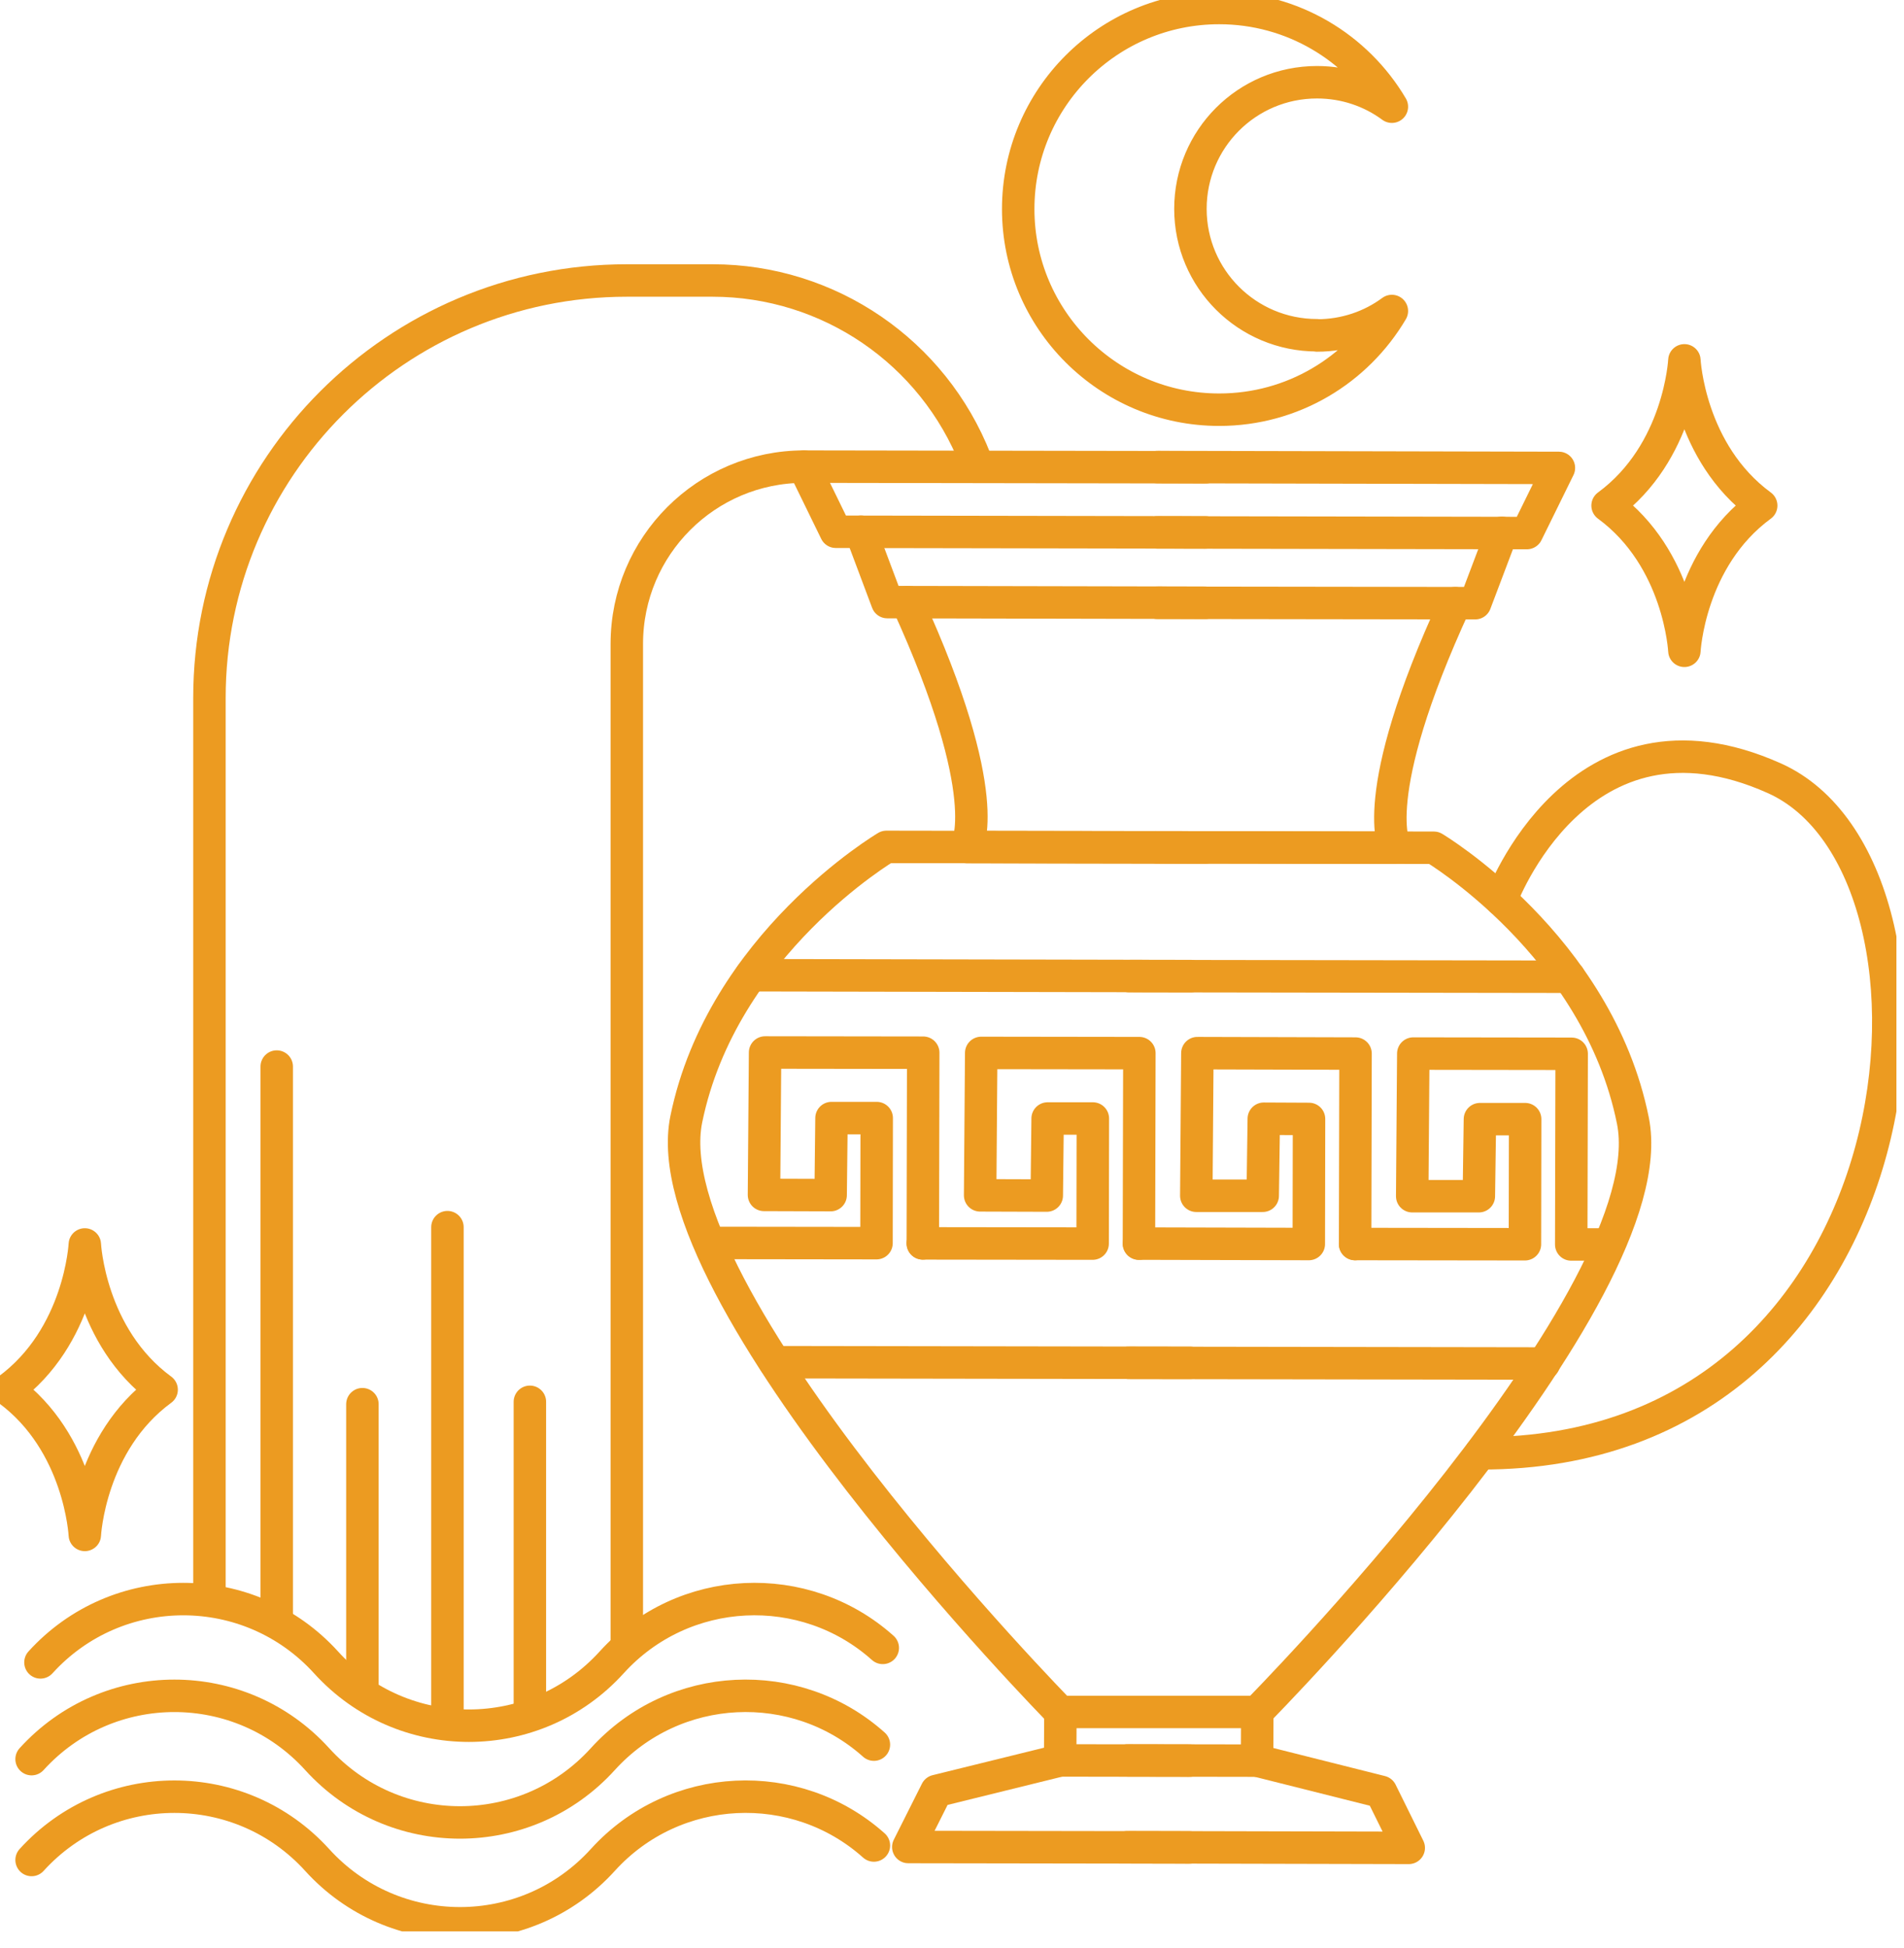 <svg width="88" height="90" viewBox="0 0 88 90" fill="none" xmlns="http://www.w3.org/2000/svg">
<g id="aquarius" clip-path="url(#clip0_178_46794)">
<g id="Group">
<path id="Vector" d="M55.72 24.6L38.63 24.57L37.16 21.56L55.72 21.59" stroke="#EC9B21" stroke-width="1.5" stroke-linecap="round" stroke-linejoin="round"/>
<path id="Vector_2" d="M55.71 27.85L41.01 27.82L39.79 24.57" stroke="#EC9B21" stroke-width="1.5" stroke-linecap="round" stroke-linejoin="round"/>
<path id="Vector_3" d="M55.691 39.16L44.671 39.14C44.671 39.14 46.061 36.86 41.931 27.83" stroke="#EC9B21" stroke-width="1.5" stroke-linecap="round" stroke-linejoin="round"/>
<path id="Vector_4" d="M54.98 79.1H49C49 79.1 30.06 59.81 31.72 51.71C33.38 43.61 40.97 39.13 40.97 39.13L66.27 39.17C66.27 39.17 73.84 43.68 75.47 51.78C77.1 59.88 58.1 79.1 58.1 79.1H52.12" stroke="#EC9B21" stroke-width="1.5" stroke-linecap="round" stroke-linejoin="round"/>
<path id="Vector_5" d="M54.98 81.35L49 81.34L49.01 79.09" stroke="#EC9B21" stroke-width="1.5" stroke-linecap="round" stroke-linejoin="round"/>
<path id="Vector_6" d="M54.971 85.36L41.98 85.34L43.281 82.75L49.001 81.34" stroke="#EC9B21" stroke-width="1.5" stroke-linecap="round" stroke-linejoin="round"/>
<path id="Vector_7" d="M34.71 45.06L55.04 45.1" stroke="#EC9B21" stroke-width="1.5" stroke-linecap="round" stroke-linejoin="round"/>
<path id="Vector_8" d="M35.81 62.94L55.011 62.97" stroke="#EC9B21" stroke-width="1.5" stroke-linecap="round" stroke-linejoin="round"/>
<path id="Vector_9" d="M62.63 57.48L70.48 57.49L70.49 51.71H68.4L68.35 55.27H65.27L65.32 48.68L72.64 48.69L72.62 57.5H74.37" stroke="#EC9B21" stroke-width="1.5" stroke-linecap="round" stroke-linejoin="round"/>
<path id="Vector_10" d="M53.49 21.58L72.05 21.62L70.57 24.63L53.48 24.6" stroke="#EC9B21" stroke-width="1.5" stroke-linecap="round" stroke-linejoin="round"/>
<path id="Vector_11" d="M53.48 27.85L68.18 27.87L69.41 24.62" stroke="#EC9B21" stroke-width="1.5" stroke-linecap="round" stroke-linejoin="round"/>
<path id="Vector_12" d="M53.46 39.15L64.48 39.17C64.48 39.17 63.1 36.88 67.26 27.87" stroke="#EC9B21" stroke-width="1.5" stroke-linecap="round" stroke-linejoin="round"/>
<path id="Vector_13" d="M52.13 81.34L58.1 81.35L58.11 79.11" stroke="#EC9B21" stroke-width="1.5" stroke-linecap="round" stroke-linejoin="round"/>
<path id="Vector_14" d="M52.12 85.35L65.11 85.38L63.83 82.79L58.1 81.35" stroke="#EC9B21" stroke-width="1.5" stroke-linecap="round" stroke-linejoin="round"/>
<path id="Vector_15" d="M72.52 45.13L52.19 45.1" stroke="#EC9B21" stroke-width="1.5" stroke-linecap="round" stroke-linejoin="round"/>
<path id="Vector_16" d="M71.36 63L52.16 62.97" stroke="#EC9B21" stroke-width="1.5" stroke-linecap="round" stroke-linejoin="round"/>
<path id="Vector_17" d="M69.381 41.58C69.381 41.58 72.931 31.89 82.011 35.96C91.331 40.13 89.141 67.19 68.431 67.15" stroke="#EC9B21" stroke-width="1.5" stroke-linecap="round" stroke-linejoin="round"/>
<path id="Vector_18" d="M62.631 57.48L62.651 48.68L55.341 48.66L55.291 55.25H58.361L58.411 51.69L60.501 51.7L60.491 57.48L52.641 57.46" stroke="#EC9B21" stroke-width="1.5" stroke-linecap="round" stroke-linejoin="round"/>
<path id="Vector_19" d="M52.64 57.46L52.66 48.66L45.35 48.65L45.3 55.23L48.38 55.24L48.42 51.68H50.51L50.5 57.46L42.65 57.45" stroke="#EC9B21" stroke-width="1.5" stroke-linecap="round" stroke-linejoin="round"/>
<path id="Vector_20" d="M42.651 57.45L42.67 48.64L35.361 48.63L35.31 55.21L38.391 55.22L38.431 51.66H40.52L40.511 57.44L33.02 57.43" stroke="#EC9B21" stroke-width="1.5" stroke-linecap="round" stroke-linejoin="round"/>
</g>
<path id="Vector_21" d="M7.47 64.21C4.13 66.66 3.92 70.92 3.92 70.92C3.92 70.92 3.71 66.66 0.37 64.21C3.71 61.76 3.92 57.5 3.92 57.5C3.92 57.5 4.13 61.76 7.47 64.21Z" stroke="#EC9B21" stroke-width="1.5" stroke-linecap="round" stroke-linejoin="round"/>
<path id="Vector_22" d="M81.4 23.36C78.06 25.81 77.85 30.07 77.85 30.07C77.85 30.07 77.64 25.81 74.3 23.36C77.64 20.91 77.85 16.65 77.85 16.65C77.85 16.65 78.06 20.91 81.4 23.36Z" stroke="#EC9B21" stroke-width="1.5" stroke-linecap="round" stroke-linejoin="round"/>
<path id="Vector_23" d="M40.8 76.14C37.2 72.92 31.59 73.15 28.27 76.81C24.73 80.71 18.61 80.71 15.07 76.81C11.53 72.91 5.41 72.91 1.87 76.81" stroke="#EC9B21" stroke-width="1.5" stroke-linecap="round" stroke-linejoin="round"/>
<path id="Vector_24" d="M40.39 80.61C36.79 77.39 31.18 77.62 27.86 81.28C24.32 85.18 18.2 85.18 14.66 81.28C11.12 77.38 5 77.38 1.46 81.28" stroke="#EC9B21" stroke-width="1.5" stroke-linecap="round" stroke-linejoin="round"/>
<path id="Vector_25" d="M40.39 85.27C36.79 82.05 31.18 82.28 27.86 85.94C24.32 89.84 18.2 89.84 14.66 85.94C11.12 82.04 5 82.04 1.46 85.94" stroke="#EC9B21" stroke-width="1.5" stroke-linecap="round" stroke-linejoin="round"/>
<path id="Vector_26" d="M45.21 21.56L45.09 21.26C43.13 16.26 38.31 12.96 32.93 12.96H28.97C18.32 12.96 9.68 21.6 9.68 32.25V73.89" stroke="#EC9B21" stroke-width="1.5" stroke-linecap="round" stroke-linejoin="round"/>
<path id="Vector_27" d="M12.79 49.28V74.78" stroke="#EC9B21" stroke-width="1.5" stroke-linecap="round" stroke-linejoin="round"/>
<path id="Vector_28" d="M16.75 64.88V77.96" stroke="#EC9B21" stroke-width="1.5" stroke-linecap="round" stroke-linejoin="round"/>
<path id="Vector_29" d="M20.68 56.7V79.48" stroke="#EC9B21" stroke-width="1.5" stroke-linecap="round" stroke-linejoin="round"/>
<path id="Vector_30" d="M24.49 64.77V79.09" stroke="#EC9B21" stroke-width="1.5" stroke-linecap="round" stroke-linejoin="round"/>
<path id="Vector_31" d="M37.16 21.56C32.64 21.56 28.97 25.23 28.97 29.75V75.95" stroke="#EC9B21" stroke-width="1.5" stroke-linecap="round" stroke-linejoin="round"/>
<path id="Vector_32" d="M60.87 15.5C62.17 15.5 63.37 15.08 64.33 14.37C62.71 17.11 59.74 18.93 56.35 18.93C51.22 18.93 47.06 14.77 47.06 9.66C47.06 4.53 51.22 0.37 56.35 0.37C59.74 0.37 62.72 2.2 64.33 4.93C63.37 4.22 62.17 3.8 60.87 3.8C57.63 3.8 55.02 6.42 55.02 9.65C55.02 12.88 57.64 15.49 60.87 15.49V15.5Z" stroke="#EC9B21" stroke-width="1.5" stroke-linecap="round" stroke-linejoin="round"/>
</g>
<defs>
<clipPath id="clip0_178_46794">
<rect width="87.65" height="89.24" fill="white"/>
</clipPath>
</defs>
</svg>
